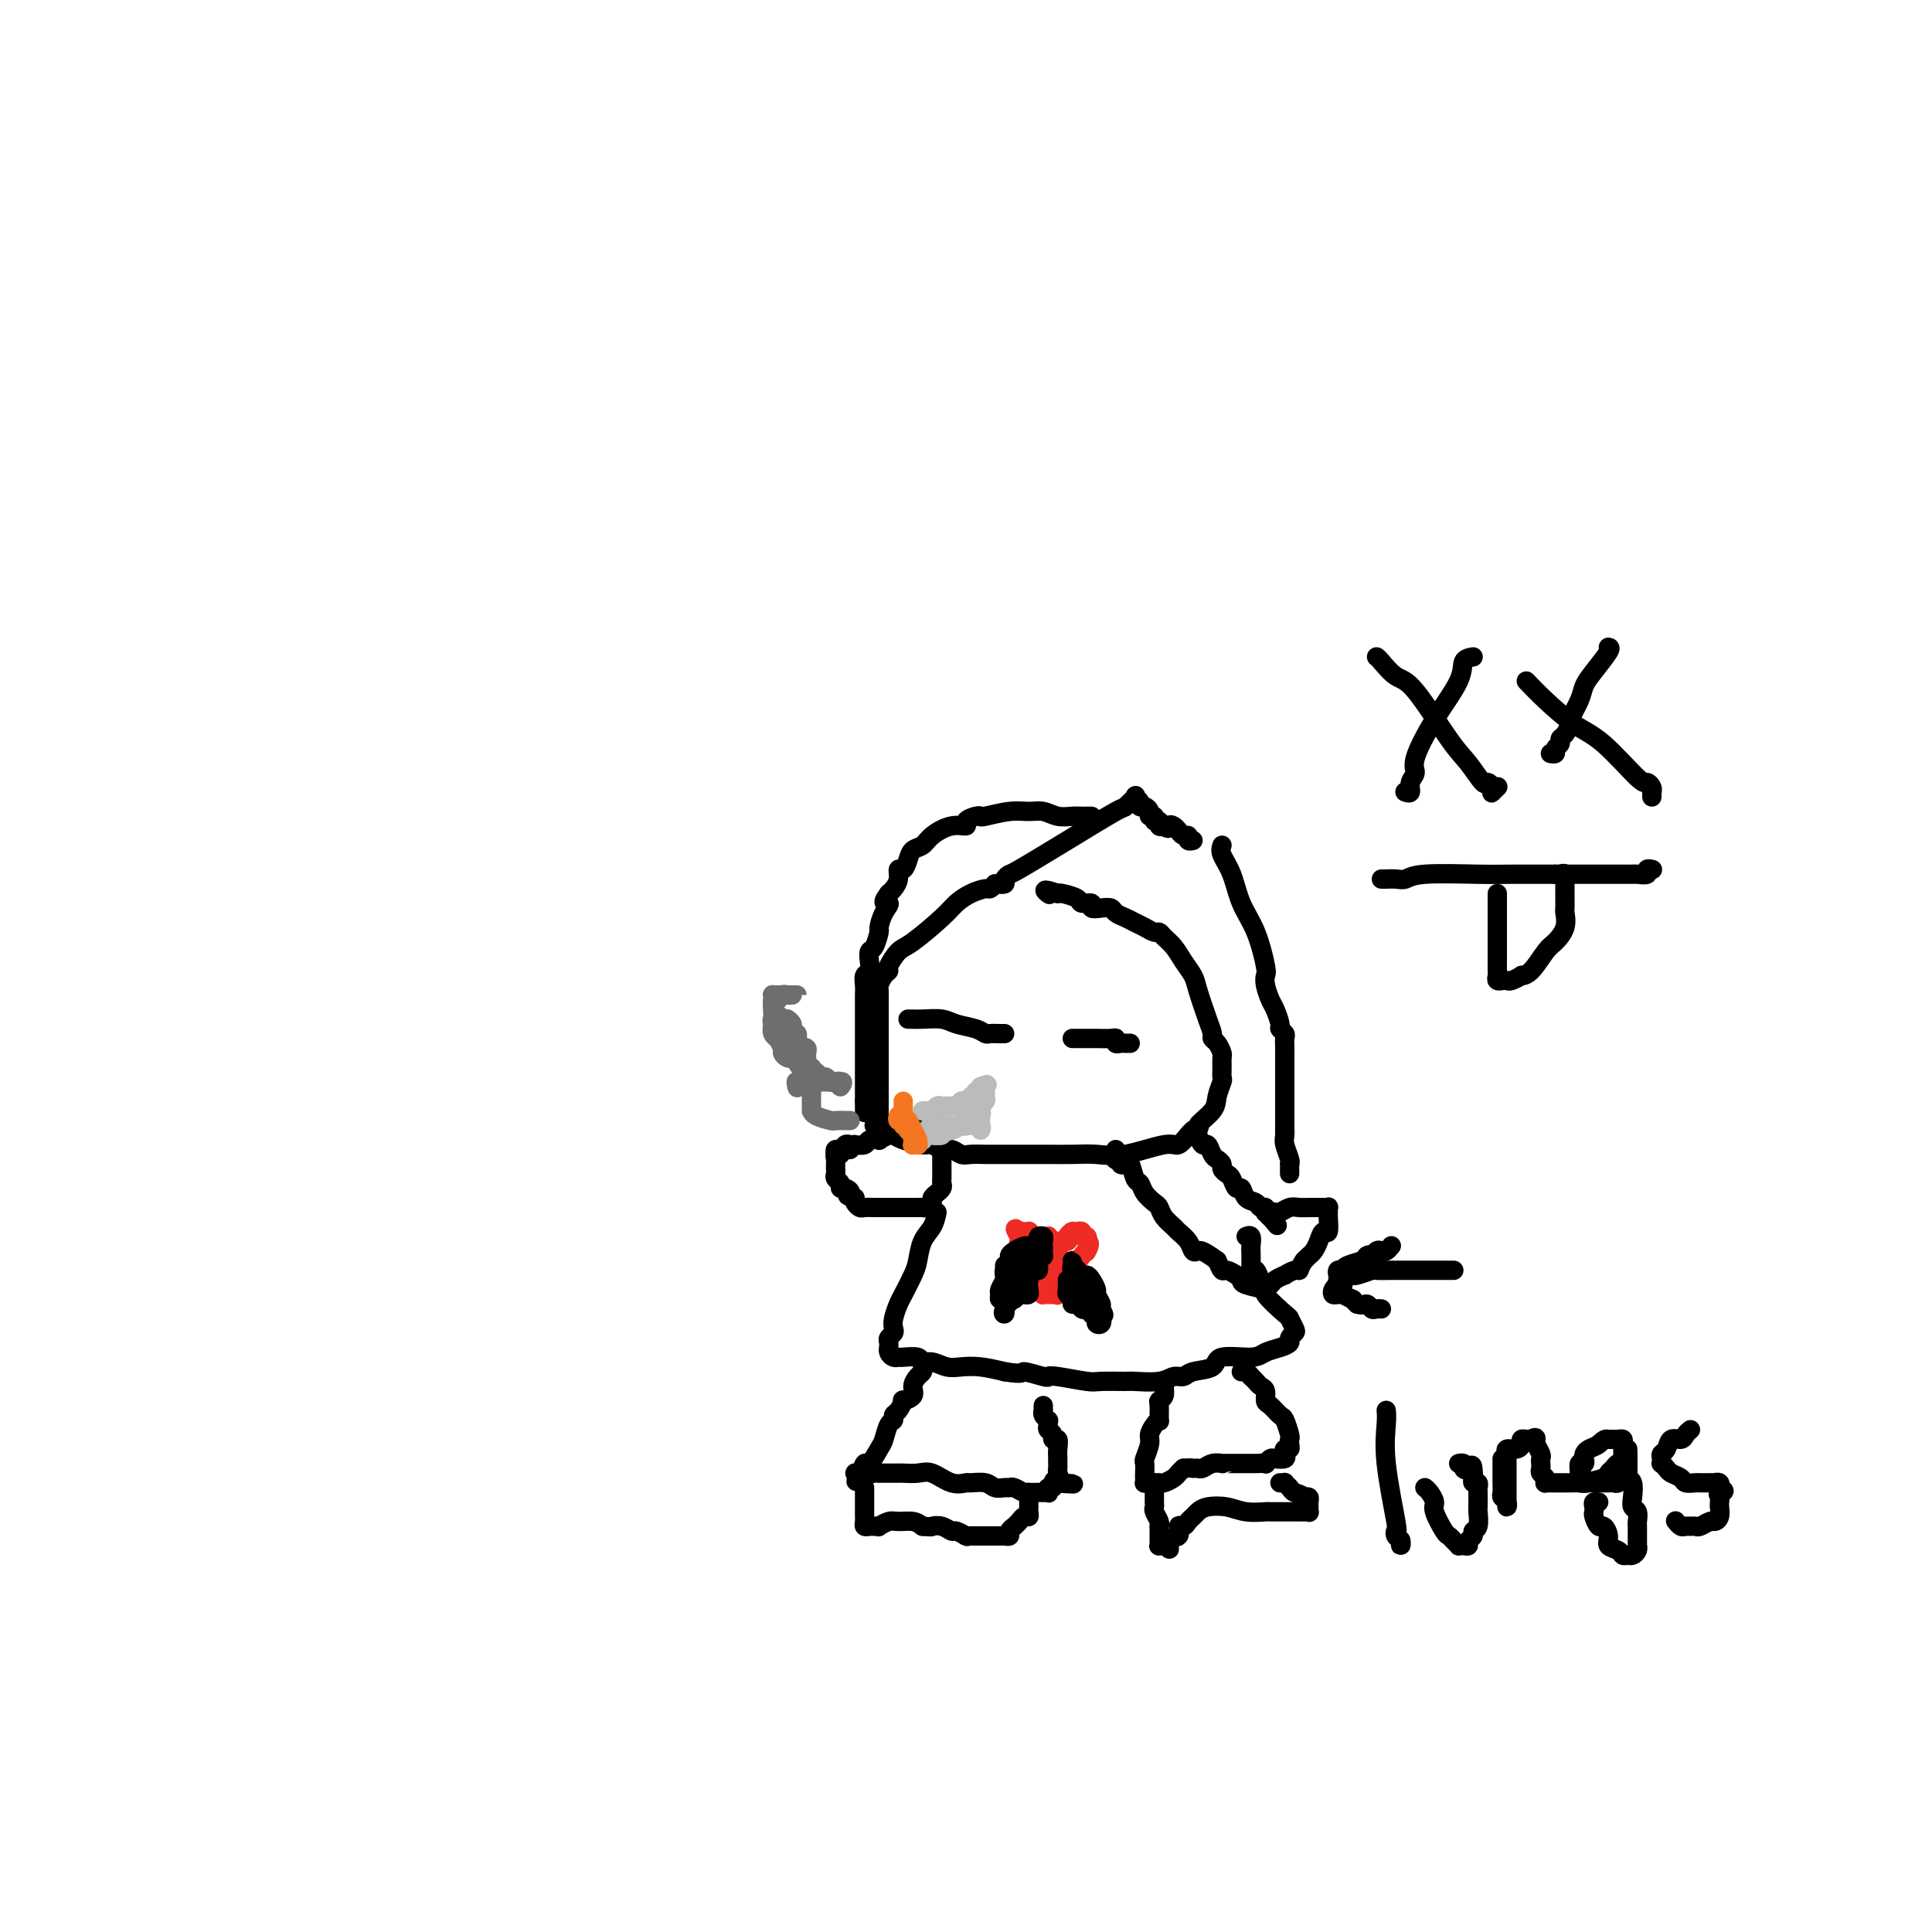 <svg viewBox='0 0 400 400' version='1.1' xmlns='http://www.w3.org/2000/svg' xmlns:xlink='http://www.w3.org/1999/xlink'><g fill='none' stroke='#000000' stroke-width='4' stroke-linecap='round' stroke-linejoin='round'><path d='M206,183c-0.379,0.441 -0.759,0.881 -1,1c-0.241,0.119 -0.344,-0.084 -1,0c-0.656,0.084 -1.866,0.454 -3,1c-1.134,0.546 -2.192,1.267 -3,2c-0.808,0.733 -1.364,1.478 -3,3c-1.636,1.522 -4.350,3.821 -6,5c-1.650,1.179 -2.236,1.237 -3,2c-0.764,0.763 -1.707,2.232 -2,3c-0.293,0.768 0.065,0.836 0,1c-0.065,0.164 -0.553,0.425 -1,1c-0.447,0.575 -0.852,1.464 -1,2c-0.148,0.536 -0.040,0.720 0,1c0.040,0.280 0.011,0.657 0,1c-0.011,0.343 -0.003,0.653 0,1c0.003,0.347 0.001,0.732 0,1c-0.001,0.268 -0.000,0.419 0,1c0.000,0.581 0.000,1.592 0,2c-0.000,0.408 0.000,0.214 0,1c-0.000,0.786 -0.000,2.553 0,4c0.000,1.447 0.001,2.574 0,4c-0.001,1.426 -0.004,3.153 0,5c0.004,1.847 0.015,3.815 0,5c-0.015,1.185 -0.056,1.586 0,2c0.056,0.414 0.207,0.842 0,1c-0.207,0.158 -0.774,0.045 -1,0c-0.226,-0.045 -0.113,-0.023 0,0'/><path d='M181,233c0.362,-0.089 0.723,-0.177 1,0c0.277,0.177 0.469,0.621 1,1c0.531,0.379 1.402,0.694 2,1c0.598,0.306 0.923,0.603 2,1c1.077,0.397 2.908,0.895 4,1c1.092,0.105 1.446,-0.182 2,0c0.554,0.182 1.307,0.833 2,1c0.693,0.167 1.327,-0.152 2,0c0.673,0.152 1.387,0.773 2,1c0.613,0.227 1.127,0.061 2,0c0.873,-0.061 2.106,-0.016 3,0c0.894,0.016 1.447,0.004 2,0c0.553,-0.004 1.104,-0.001 2,0c0.896,0.001 2.136,0.000 3,0c0.864,-0.000 1.353,-0.001 2,0c0.647,0.001 1.453,0.002 2,0c0.547,-0.002 0.836,-0.009 2,0c1.164,0.009 3.204,0.032 5,0c1.796,-0.032 3.350,-0.120 5,0c1.650,0.120 3.398,0.449 6,0c2.602,-0.449 6.058,-1.677 8,-2c1.942,-0.323 2.369,0.259 3,0c0.631,-0.259 1.466,-1.360 2,-2c0.534,-0.640 0.767,-0.820 1,-1'/><path d='M247,234c2.222,-0.854 0.777,-0.490 1,-1c0.223,-0.510 2.112,-1.894 3,-3c0.888,-1.106 0.774,-1.936 1,-3c0.226,-1.064 0.793,-2.364 1,-3c0.207,-0.636 0.053,-0.608 0,-1c-0.053,-0.392 -0.004,-1.204 0,-2c0.004,-0.796 -0.037,-1.574 0,-2c0.037,-0.426 0.152,-0.498 0,-1c-0.152,-0.502 -0.569,-1.433 -1,-2c-0.431,-0.567 -0.874,-0.770 -1,-1c-0.126,-0.230 0.065,-0.487 0,-1c-0.065,-0.513 -0.387,-1.282 -1,-3c-0.613,-1.718 -1.516,-4.386 -2,-6c-0.484,-1.614 -0.550,-2.174 -1,-3c-0.450,-0.826 -1.286,-1.919 -2,-3c-0.714,-1.081 -1.308,-2.149 -2,-3c-0.692,-0.851 -1.484,-1.485 -2,-2c-0.516,-0.515 -0.757,-0.912 -1,-1c-0.243,-0.088 -0.489,0.131 -1,0c-0.511,-0.131 -1.288,-0.613 -2,-1c-0.712,-0.387 -1.359,-0.678 -2,-1c-0.641,-0.322 -1.276,-0.674 -2,-1c-0.724,-0.326 -1.537,-0.627 -2,-1c-0.463,-0.373 -0.576,-0.817 -1,-1c-0.424,-0.183 -1.158,-0.104 -2,0c-0.842,0.104 -1.791,0.234 -2,0c-0.209,-0.234 0.322,-0.834 0,-1c-0.322,-0.166 -1.499,0.100 -2,0c-0.501,-0.100 -0.327,-0.565 -1,-1c-0.673,-0.435 -2.192,-0.838 -3,-1c-0.808,-0.162 -0.904,-0.081 -1,0'/><path d='M219,185c-3.857,-1.393 -2.500,-0.375 -2,0c0.500,0.375 0.143,0.107 0,0c-0.143,-0.107 -0.071,-0.054 0,0'/><path d='M173,239c-0.089,-0.453 -0.177,-0.906 0,-1c0.177,-0.094 0.620,0.171 1,0c0.380,-0.171 0.697,-0.777 1,-1c0.303,-0.223 0.590,-0.064 1,0c0.410,0.064 0.941,0.031 1,0c0.059,-0.031 -0.354,-0.060 0,0c0.354,0.060 1.473,0.210 2,0c0.527,-0.210 0.460,-0.778 1,-1c0.540,-0.222 1.685,-0.097 2,0c0.315,0.097 -0.200,0.166 0,0c0.200,-0.166 1.114,-0.566 2,-1c0.886,-0.434 1.743,-0.901 2,-1c0.257,-0.099 -0.086,0.170 0,0c0.086,-0.170 0.601,-0.777 1,-1c0.399,-0.223 0.680,-0.060 1,0c0.320,0.060 0.677,0.016 1,0c0.323,-0.016 0.612,-0.004 1,0c0.388,0.004 0.874,0.001 1,0c0.126,-0.001 -0.107,-0.000 0,0c0.107,0.000 0.553,0.000 1,0'/><path d='M192,233c3.178,-0.976 1.622,-0.416 1,0c-0.622,0.416 -0.310,0.689 0,1c0.310,0.311 0.619,0.661 1,1c0.381,0.339 0.834,0.668 1,1c0.166,0.332 0.044,0.667 0,1c-0.044,0.333 -0.012,0.666 0,1c0.012,0.334 0.003,0.671 0,1c-0.003,0.329 -0.001,0.652 0,1c0.001,0.348 0.001,0.723 0,1c-0.001,0.277 -0.004,0.456 0,1c0.004,0.544 0.016,1.451 0,2c-0.016,0.549 -0.061,0.739 0,1c0.061,0.261 0.227,0.595 0,1c-0.227,0.405 -0.849,0.883 -1,1c-0.151,0.117 0.167,-0.126 0,0c-0.167,0.126 -0.818,0.622 -1,1c-0.182,0.378 0.107,0.637 0,1c-0.107,0.363 -0.610,0.829 -1,1c-0.390,0.171 -0.667,0.046 -1,0c-0.333,-0.046 -0.723,-0.012 -1,0c-0.277,0.012 -0.441,0.003 -1,0c-0.559,-0.003 -1.512,-0.001 -2,0c-0.488,0.001 -0.511,0.000 -1,0c-0.489,-0.000 -1.444,-0.000 -2,0c-0.556,0.000 -0.712,0.001 -1,0c-0.288,-0.001 -0.708,-0.003 -1,0c-0.292,0.003 -0.457,0.012 -1,0c-0.543,-0.012 -1.465,-0.044 -2,0c-0.535,0.044 -0.682,0.166 -1,0c-0.318,-0.166 -0.805,-0.619 -1,-1c-0.195,-0.381 -0.097,-0.691 0,-1'/><path d='M177,248c-2.504,-0.472 -1.263,-0.651 -1,-1c0.263,-0.349 -0.451,-0.867 -1,-1c-0.549,-0.133 -0.932,0.119 -1,0c-0.068,-0.119 0.178,-0.610 0,-1c-0.178,-0.390 -0.780,-0.678 -1,-1c-0.220,-0.322 -0.059,-0.677 0,-1c0.059,-0.323 0.015,-0.612 0,-1c-0.015,-0.388 0.000,-0.873 0,-1c-0.000,-0.127 -0.015,0.106 0,0c0.015,-0.106 0.059,-0.550 0,-1c-0.059,-0.450 -0.222,-0.905 0,-1c0.222,-0.095 0.830,0.171 1,0c0.170,-0.171 -0.099,-0.778 0,-1c0.099,-0.222 0.565,-0.060 1,0c0.435,0.060 0.839,0.017 1,0c0.161,-0.017 0.081,-0.009 0,0'/><path d='M194,251c-0.222,1.033 -0.445,2.066 -1,3c-0.555,0.934 -1.444,1.768 -2,3c-0.556,1.232 -0.780,2.861 -1,4c-0.220,1.139 -0.438,1.786 -1,3c-0.562,1.214 -1.470,2.994 -2,4c-0.530,1.006 -0.682,1.239 -1,2c-0.318,0.761 -0.803,2.049 -1,3c-0.197,0.951 -0.105,1.565 0,2c0.105,0.435 0.225,0.690 0,1c-0.225,0.310 -0.793,0.674 -1,1c-0.207,0.326 -0.053,0.613 0,1c0.053,0.387 0.004,0.874 0,1c-0.004,0.126 0.038,-0.110 0,0c-0.038,0.110 -0.157,0.564 0,1c0.157,0.436 0.591,0.853 1,1c0.409,0.147 0.794,0.024 1,0c0.206,-0.024 0.232,0.050 1,0c0.768,-0.050 2.277,-0.223 3,0c0.723,0.223 0.660,0.844 1,1c0.340,0.156 1.083,-0.151 2,0c0.917,0.151 2.009,0.762 3,1c0.991,0.238 1.882,0.102 3,0c1.118,-0.102 2.462,-0.172 4,0c1.538,0.172 3.269,0.586 5,1'/><path d='M208,284c4.390,0.714 3.365,-0.001 4,0c0.635,0.001 2.929,0.718 4,1c1.071,0.282 0.918,0.128 1,0c0.082,-0.128 0.400,-0.231 2,0c1.600,0.231 4.484,0.795 6,1c1.516,0.205 1.666,0.051 3,0c1.334,-0.051 3.853,0.001 5,0c1.147,-0.001 0.924,-0.056 2,0c1.076,0.056 3.452,0.224 5,0c1.548,-0.224 2.270,-0.838 3,-1c0.730,-0.162 1.470,0.129 2,0c0.530,-0.129 0.851,-0.679 2,-1c1.149,-0.321 3.126,-0.415 4,-1c0.874,-0.585 0.645,-1.662 2,-2c1.355,-0.338 4.296,0.064 6,0c1.704,-0.064 2.173,-0.595 3,-1c0.827,-0.405 2.012,-0.685 3,-1c0.988,-0.315 1.777,-0.666 2,-1c0.223,-0.334 -0.122,-0.650 0,-1c0.122,-0.350 0.710,-0.735 1,-1c0.290,-0.265 0.281,-0.410 0,-1c-0.281,-0.590 -0.836,-1.625 -1,-2c-0.164,-0.375 0.062,-0.089 -1,-1c-1.062,-0.911 -3.411,-3.017 -4,-4c-0.589,-0.983 0.582,-0.842 0,-1c-0.582,-0.158 -2.915,-0.615 -4,-1c-1.085,-0.385 -0.920,-0.697 -1,-1c-0.080,-0.303 -0.403,-0.597 -1,-1c-0.597,-0.403 -1.468,-0.916 -2,-1c-0.532,-0.084 -0.723,0.262 -1,0c-0.277,-0.262 -0.638,-1.131 -1,-2'/><path d='M252,261c-3.174,-2.334 -3.609,-2.169 -4,-2c-0.391,0.169 -0.738,0.341 -1,0c-0.262,-0.341 -0.437,-1.194 -1,-2c-0.563,-0.806 -1.512,-1.563 -2,-2c-0.488,-0.437 -0.516,-0.553 -1,-1c-0.484,-0.447 -1.425,-1.223 -2,-2c-0.575,-0.777 -0.784,-1.554 -1,-2c-0.216,-0.446 -0.439,-0.562 -1,-1c-0.561,-0.438 -1.459,-1.200 -2,-2c-0.541,-0.800 -0.723,-1.639 -1,-2c-0.277,-0.361 -0.648,-0.244 -1,-1c-0.352,-0.756 -0.687,-2.385 -1,-3c-0.313,-0.615 -0.606,-0.217 -1,0c-0.394,0.217 -0.890,0.251 -1,0c-0.110,-0.251 0.167,-0.789 0,-1c-0.167,-0.211 -0.777,-0.095 -1,0c-0.223,0.095 -0.060,0.170 0,0c0.060,-0.170 0.016,-0.584 0,-1c-0.016,-0.416 -0.005,-0.833 0,-1c0.005,-0.167 0.002,-0.083 0,0'/><path d='M248,234c-0.089,0.182 -0.179,0.363 0,1c0.179,0.637 0.626,1.729 1,2c0.374,0.271 0.674,-0.278 1,0c0.326,0.278 0.679,1.384 1,2c0.321,0.616 0.611,0.741 1,1c0.389,0.259 0.878,0.652 1,1c0.122,0.348 -0.122,0.652 0,1c0.122,0.348 0.609,0.741 1,1c0.391,0.259 0.686,0.384 1,1c0.314,0.616 0.647,1.724 1,2c0.353,0.276 0.725,-0.281 1,0c0.275,0.281 0.452,1.400 1,2c0.548,0.600 1.467,0.682 2,1c0.533,0.318 0.681,0.874 1,1c0.319,0.126 0.808,-0.176 1,0c0.192,0.176 0.087,0.832 0,1c-0.087,0.168 -0.157,-0.151 0,0c0.157,0.151 0.542,0.771 1,1c0.458,0.229 0.988,0.065 1,0c0.012,-0.065 -0.494,-0.033 -1,0'/><path d='M263,252c2.500,3.000 1.250,1.500 0,0'/><path d='M263,252c-0.096,-0.415 -0.192,-0.829 0,-1c0.192,-0.171 0.672,-0.098 1,0c0.328,0.098 0.504,0.223 1,0c0.496,-0.223 1.313,-0.792 2,-1c0.687,-0.208 1.245,-0.056 2,0c0.755,0.056 1.708,0.015 2,0c0.292,-0.015 -0.076,-0.004 0,0c0.076,0.004 0.595,0.000 1,0c0.405,-0.000 0.697,0.004 1,0c0.303,-0.004 0.617,-0.014 1,0c0.383,0.014 0.836,0.054 1,0c0.164,-0.054 0.041,-0.202 0,0c-0.041,0.202 0.000,0.753 0,1c-0.000,0.247 -0.041,0.188 0,1c0.041,0.812 0.166,2.494 0,3c-0.166,0.506 -0.622,-0.163 -1,0c-0.378,0.163 -0.679,1.157 -1,2c-0.321,0.843 -0.663,1.535 -1,2c-0.337,0.465 -0.668,0.704 -1,1c-0.332,0.296 -0.666,0.648 -1,1'/><path d='M270,261c-0.974,1.398 -0.909,1.894 -1,2c-0.091,0.106 -0.339,-0.178 -1,0c-0.661,0.178 -1.736,0.818 -2,1c-0.264,0.182 0.283,-0.095 0,0c-0.283,0.095 -1.395,0.562 -2,1c-0.605,0.438 -0.701,0.848 -1,1c-0.299,0.152 -0.801,0.047 -1,0c-0.199,-0.047 -0.096,-0.037 0,0c0.096,0.037 0.183,0.100 0,0c-0.183,-0.100 -0.638,-0.364 -1,-1c-0.362,-0.636 -0.633,-1.644 -1,-2c-0.367,-0.356 -0.831,-0.059 -1,0c-0.169,0.059 -0.044,-0.121 0,-1c0.044,-0.879 0.008,-2.456 0,-3c-0.008,-0.544 0.012,-0.055 0,0c-0.012,0.055 -0.055,-0.326 0,-1c0.055,-0.674 0.207,-1.643 0,-2c-0.207,-0.357 -0.773,-0.102 -1,0c-0.227,0.102 -0.113,0.051 0,0'/><path d='M191,283c0.078,0.356 0.157,0.713 0,1c-0.157,0.287 -0.549,0.506 -1,1c-0.451,0.494 -0.961,1.264 -1,2c-0.039,0.736 0.392,1.440 0,2c-0.392,0.560 -1.607,0.977 -2,1c-0.393,0.023 0.035,-0.347 0,0c-0.035,0.347 -0.535,1.409 -1,2c-0.465,0.591 -0.897,0.709 -1,1c-0.103,0.291 0.123,0.755 0,1c-0.123,0.245 -0.596,0.270 -1,1c-0.404,0.730 -0.738,2.165 -1,3c-0.262,0.835 -0.453,1.071 -1,2c-0.547,0.929 -1.450,2.550 -2,3c-0.550,0.450 -0.745,-0.271 -1,0c-0.255,0.271 -0.569,1.535 -1,2c-0.431,0.465 -0.980,0.133 -1,0c-0.020,-0.133 0.490,-0.066 1,0'/><path d='M178,305c-1.834,3.403 0.081,0.912 1,0c0.919,-0.912 0.840,-0.244 1,0c0.160,0.244 0.558,0.066 1,0c0.442,-0.066 0.929,-0.018 1,0c0.071,0.018 -0.273,0.005 0,0c0.273,-0.005 1.163,-0.003 2,0c0.837,0.003 1.620,0.008 2,0c0.380,-0.008 0.358,-0.031 1,0c0.642,0.031 1.949,0.114 3,0c1.051,-0.114 1.847,-0.424 3,0c1.153,0.424 2.665,1.581 4,2c1.335,0.419 2.494,0.098 3,0c0.506,-0.098 0.359,0.027 1,0c0.641,-0.027 2.069,-0.204 3,0c0.931,0.204 1.366,0.791 2,1c0.634,0.209 1.466,0.042 2,0c0.534,-0.042 0.768,0.041 1,0c0.232,-0.041 0.461,-0.207 1,0c0.539,0.207 1.388,0.788 2,1c0.612,0.212 0.986,0.057 1,0c0.014,-0.057 -0.332,-0.016 0,0c0.332,0.016 1.343,0.005 2,0c0.657,-0.005 0.960,-0.005 1,0c0.040,0.005 -0.181,0.017 0,0c0.181,-0.017 0.766,-0.061 1,0c0.234,0.061 0.118,0.226 0,0c-0.118,-0.226 -0.238,-0.844 0,-1c0.238,-0.156 0.833,0.150 1,0c0.167,-0.150 -0.095,-0.757 0,-1c0.095,-0.243 0.548,-0.121 1,0'/><path d='M219,307c6.343,0.357 1.700,0.250 0,0c-1.700,-0.250 -0.455,-0.644 0,-1c0.455,-0.356 0.122,-0.675 0,-1c-0.122,-0.325 -0.032,-0.655 0,-1c0.032,-0.345 0.004,-0.704 0,-1c-0.004,-0.296 0.014,-0.527 0,-1c-0.014,-0.473 -0.060,-1.187 0,-2c0.060,-0.813 0.226,-1.723 0,-2c-0.226,-0.277 -0.845,0.080 -1,0c-0.155,-0.080 0.154,-0.596 0,-1c-0.154,-0.404 -0.772,-0.696 -1,-1c-0.228,-0.304 -0.065,-0.620 0,-1c0.065,-0.380 0.031,-0.824 0,-1c-0.031,-0.176 -0.061,-0.085 0,0c0.061,0.085 0.212,0.163 0,0c-0.212,-0.163 -0.789,-0.566 -1,-1c-0.211,-0.434 -0.057,-0.900 0,-1c0.057,-0.100 0.015,0.165 0,0c-0.015,-0.165 -0.004,-0.762 0,-1c0.004,-0.238 0.002,-0.119 0,0'/><path d='M241,286c-0.030,0.225 -0.061,0.450 0,1c0.061,0.550 0.213,1.425 0,2c-0.213,0.575 -0.792,0.850 -1,1c-0.208,0.150 -0.046,0.176 0,1c0.046,0.824 -0.025,2.446 0,3c0.025,0.554 0.147,0.040 0,0c-0.147,-0.040 -0.561,0.394 -1,1c-0.439,0.606 -0.902,1.385 -1,2c-0.098,0.615 0.170,1.068 0,2c-0.170,0.932 -0.777,2.345 -1,3c-0.223,0.655 -0.060,0.554 0,1c0.060,0.446 0.019,1.440 0,2c-0.019,0.560 -0.016,0.686 0,1c0.016,0.314 0.047,0.816 0,1c-0.047,0.184 -0.170,0.049 0,0c0.170,-0.049 0.633,-0.013 1,0c0.367,0.013 0.636,0.004 1,0c0.364,-0.004 0.822,-0.004 1,0c0.178,0.004 0.075,0.012 0,0c-0.075,-0.012 -0.122,-0.045 0,0c0.122,0.045 0.414,0.167 1,0c0.586,-0.167 1.465,-0.622 2,-1c0.535,-0.378 0.724,-0.679 1,-1c0.276,-0.321 0.638,-0.660 1,-1'/><path d='M245,304c1.640,-0.150 1.739,-0.026 2,0c0.261,0.026 0.682,-0.046 1,0c0.318,0.046 0.532,0.208 1,0c0.468,-0.208 1.190,-0.788 2,-1c0.810,-0.212 1.709,-0.057 2,0c0.291,0.057 -0.024,0.015 0,0c0.024,-0.015 0.388,-0.004 1,0c0.612,0.004 1.472,0.001 2,0c0.528,-0.001 0.724,-0.001 1,0c0.276,0.001 0.633,0.001 1,0c0.367,-0.001 0.743,-0.004 1,0c0.257,0.004 0.396,0.015 1,0c0.604,-0.015 1.672,-0.056 2,0c0.328,0.056 -0.084,0.208 0,0c0.084,-0.208 0.662,-0.778 1,-1c0.338,-0.222 0.434,-0.097 1,0c0.566,0.097 1.602,0.167 2,0c0.398,-0.167 0.159,-0.570 0,-1c-0.159,-0.430 -0.238,-0.887 0,-1c0.238,-0.113 0.793,0.116 1,0c0.207,-0.116 0.068,-0.579 0,-1c-0.068,-0.421 -0.063,-0.799 0,-1c0.063,-0.201 0.185,-0.224 0,-1c-0.185,-0.776 -0.676,-2.306 -1,-3c-0.324,-0.694 -0.482,-0.553 -1,-1c-0.518,-0.447 -1.396,-1.482 -2,-2c-0.604,-0.518 -0.935,-0.520 -1,-1c-0.065,-0.480 0.137,-1.438 0,-2c-0.137,-0.562 -0.614,-0.728 -1,-1c-0.386,-0.272 -0.682,-0.649 -1,-1c-0.318,-0.351 -0.659,-0.675 -1,-1'/><path d='M259,285c-1.038,-1.332 -0.135,-0.161 0,0c0.135,0.161 -0.500,-0.689 -1,-1c-0.500,-0.311 -0.865,-0.084 -1,0c-0.135,0.084 -0.038,0.024 0,0c0.038,-0.024 0.019,-0.012 0,0'/><path d='M179,308c-0.000,0.293 -0.000,0.585 0,1c0.000,0.415 0.000,0.951 0,1c-0.000,0.049 -0.000,-0.390 0,0c0.000,0.390 0.000,1.610 0,2c-0.000,0.390 -0.001,-0.049 0,0c0.001,0.049 0.003,0.588 0,1c-0.003,0.412 -0.012,0.699 0,1c0.012,0.301 0.046,0.616 0,1c-0.046,0.384 -0.172,0.836 0,1c0.172,0.164 0.641,0.040 1,0c0.359,-0.040 0.609,0.004 1,0c0.391,-0.004 0.923,-0.054 1,0c0.077,0.054 -0.303,0.213 0,0c0.303,-0.213 1.287,-0.799 2,-1c0.713,-0.201 1.153,-0.016 2,0c0.847,0.016 2.099,-0.138 3,0c0.901,0.138 1.450,0.569 2,1'/><path d='M191,316c2.219,0.172 1.765,0.102 2,0c0.235,-0.102 1.159,-0.238 2,0c0.841,0.238 1.598,0.848 2,1c0.402,0.152 0.451,-0.156 1,0c0.549,0.156 1.600,0.774 2,1c0.400,0.226 0.148,0.061 0,0c-0.148,-0.061 -0.193,-0.016 0,0c0.193,0.016 0.625,0.004 1,0c0.375,-0.004 0.692,-0.001 1,0c0.308,0.001 0.607,0.000 1,0c0.393,-0.000 0.878,-0.000 1,0c0.122,0.000 -0.121,0.000 0,0c0.121,-0.000 0.606,-0.000 1,0c0.394,0.000 0.698,0.001 1,0c0.302,-0.001 0.602,-0.003 1,0c0.398,0.003 0.895,0.011 1,0c0.105,-0.011 -0.183,-0.041 0,0c0.183,0.041 0.837,0.152 1,0c0.163,-0.152 -0.164,-0.566 0,-1c0.164,-0.434 0.818,-0.886 1,-1c0.182,-0.114 -0.109,0.110 0,0c0.109,-0.110 0.618,-0.555 1,-1c0.382,-0.445 0.638,-0.889 1,-1c0.362,-0.111 0.829,0.110 1,0c0.171,-0.110 0.046,-0.552 0,-1c-0.046,-0.448 -0.012,-0.904 0,-1c0.012,-0.096 0.003,0.166 0,0c-0.003,-0.166 -0.001,-0.762 0,-1c0.001,-0.238 0.000,-0.119 0,0'/><path d='M239,307c-0.000,0.341 -0.000,0.683 0,1c0.000,0.317 0.000,0.610 0,1c-0.000,0.390 -0.001,0.877 0,1c0.001,0.123 0.004,-0.118 0,0c-0.004,0.118 -0.015,0.596 0,1c0.015,0.404 0.057,0.734 0,1c-0.057,0.266 -0.211,0.466 0,1c0.211,0.534 0.789,1.400 1,2c0.211,0.600 0.057,0.934 0,1c-0.057,0.066 -0.015,-0.136 0,0c0.015,0.136 0.003,0.611 0,1c-0.003,0.389 0.002,0.693 0,1c-0.002,0.307 -0.012,0.618 0,1c0.012,0.382 0.044,0.834 0,1c-0.044,0.166 -0.166,0.045 0,0c0.166,-0.045 0.619,-0.013 1,0c0.381,0.013 0.691,0.006 1,0'/><path d='M242,320c0.339,1.812 -0.313,-0.158 0,-1c0.313,-0.842 1.589,-0.554 2,-1c0.411,-0.446 -0.045,-1.625 0,-2c0.045,-0.375 0.591,0.054 1,0c0.409,-0.054 0.682,-0.590 1,-1c0.318,-0.410 0.681,-0.695 1,-1c0.319,-0.305 0.593,-0.632 1,-1c0.407,-0.368 0.945,-0.778 2,-1c1.055,-0.222 2.625,-0.256 4,0c1.375,0.256 2.553,0.801 4,1c1.447,0.199 3.162,0.053 4,0c0.838,-0.053 0.798,-0.014 1,0c0.202,0.014 0.646,0.004 1,0c0.354,-0.004 0.620,-0.001 1,0c0.380,0.001 0.875,0.000 1,0c0.125,-0.000 -0.122,0.000 0,0c0.122,-0.000 0.611,-0.000 1,0c0.389,0.000 0.679,0.001 1,0c0.321,-0.001 0.675,-0.004 1,0c0.325,0.004 0.623,0.016 1,0c0.377,-0.016 0.833,-0.060 1,0c0.167,0.060 0.046,0.222 0,0c-0.046,-0.222 -0.015,-0.830 0,-1c0.015,-0.170 0.014,0.099 0,0c-0.014,-0.099 -0.042,-0.565 0,-1c0.042,-0.435 0.155,-0.839 0,-1c-0.155,-0.161 -0.577,-0.081 -1,0'/><path d='M270,310c-0.564,-0.646 -1.475,-0.762 -2,-1c-0.525,-0.238 -0.663,-0.600 -1,-1c-0.337,-0.400 -0.874,-0.839 -1,-1c-0.126,-0.161 0.158,-0.043 0,0c-0.158,0.043 -0.760,0.012 -1,0c-0.240,-0.012 -0.120,-0.006 0,0'/><path d='M206,183c0.876,0.081 1.751,0.163 2,0c0.249,-0.163 -0.129,-0.570 0,-1c0.129,-0.430 0.764,-0.884 1,-1c0.236,-0.116 0.071,0.105 2,-1c1.929,-1.105 5.952,-3.537 10,-6c4.048,-2.463 8.122,-4.959 10,-6c1.878,-1.041 1.560,-0.629 2,-1c0.440,-0.371 1.637,-1.526 2,-2c0.363,-0.474 -0.109,-0.268 0,0c0.109,0.268 0.799,0.598 1,1c0.201,0.402 -0.086,0.877 0,1c0.086,0.123 0.544,-0.107 1,0c0.456,0.107 0.911,0.549 1,1c0.089,0.451 -0.187,0.909 0,1c0.187,0.091 0.837,-0.186 1,0c0.163,0.186 -0.163,0.833 0,1c0.163,0.167 0.813,-0.147 1,0c0.187,0.147 -0.089,0.756 0,1c0.089,0.244 0.545,0.122 1,0'/><path d='M241,171c1.111,0.946 0.889,0.310 1,0c0.111,-0.310 0.556,-0.294 1,0c0.444,0.294 0.889,0.867 1,1c0.111,0.133 -0.110,-0.175 0,0c0.110,0.175 0.552,0.831 1,1c0.448,0.169 0.904,-0.151 1,0c0.096,0.151 -0.166,0.771 0,1c0.166,0.229 0.762,0.065 1,0c0.238,-0.065 0.119,-0.033 0,0'/><path d='M226,169c-0.351,-0.002 -0.702,-0.004 -1,0c-0.298,0.004 -0.544,0.016 -1,0c-0.456,-0.016 -1.124,-0.058 -2,0c-0.876,0.058 -1.962,0.215 -3,0c-1.038,-0.215 -2.029,-0.804 -3,-1c-0.971,-0.196 -1.922,-0.001 -3,0c-1.078,0.001 -2.283,-0.193 -4,0c-1.717,0.193 -3.947,0.774 -5,1c-1.053,0.226 -0.931,0.098 -1,0c-0.069,-0.098 -0.330,-0.164 -1,0c-0.670,0.164 -1.751,0.559 -2,1c-0.249,0.441 0.333,0.930 0,1c-0.333,0.070 -1.581,-0.277 -3,0c-1.419,0.277 -3.010,1.178 -4,2c-0.990,0.822 -1.380,1.564 -2,2c-0.620,0.436 -1.472,0.568 -2,1c-0.528,0.432 -0.733,1.166 -1,2c-0.267,0.834 -0.596,1.768 -1,2c-0.404,0.232 -0.881,-0.237 -1,0c-0.119,0.237 0.122,1.179 0,2c-0.122,0.821 -0.606,1.520 -1,2c-0.394,0.480 -0.697,0.740 -1,1'/><path d='M184,185c-1.968,2.545 -0.386,1.908 0,2c0.386,0.092 -0.422,0.913 -1,2c-0.578,1.087 -0.926,2.441 -1,3c-0.074,0.559 0.125,0.325 0,1c-0.125,0.675 -0.573,2.260 -1,3c-0.427,0.740 -0.832,0.635 -1,1c-0.168,0.365 -0.097,1.200 0,2c0.097,0.800 0.222,1.564 0,2c-0.222,0.436 -0.792,0.543 -1,1c-0.208,0.457 -0.056,1.263 0,2c0.056,0.737 0.015,1.406 0,2c-0.015,0.594 -0.004,1.113 0,2c0.004,0.887 0.001,2.140 0,3c-0.001,0.860 -0.000,1.325 0,2c0.000,0.675 0.000,1.558 0,2c-0.000,0.442 -0.000,0.443 0,1c0.000,0.557 0.000,1.669 0,2c-0.000,0.331 -0.000,-0.119 0,0c0.000,0.119 0.000,0.805 0,1c-0.000,0.195 -0.000,-0.103 0,0c0.000,0.103 0.000,0.606 0,1c-0.000,0.394 -0.000,0.678 0,1c0.000,0.322 0.000,0.682 0,1c-0.000,0.318 -0.000,0.596 0,1c0.000,0.404 0.000,0.935 0,1c-0.000,0.065 -0.000,-0.336 0,0c0.000,0.336 0.000,1.410 0,2c-0.000,0.590 -0.000,0.697 0,1c0.000,0.303 0.000,0.801 0,1c-0.000,0.199 -0.000,0.100 0,0'/><path d='M179,228c0.000,4.190 0.000,1.667 0,1c0.000,-0.667 -0.000,0.524 0,1c0.000,0.476 0.000,0.238 0,0'/><path d='M253,175c-0.186,0.540 -0.372,1.080 0,2c0.372,0.920 1.301,2.221 2,4c0.699,1.779 1.167,4.037 2,6c0.833,1.963 2.030,3.632 3,6c0.970,2.368 1.713,5.434 2,7c0.287,1.566 0.120,1.631 0,2c-0.120,0.369 -0.191,1.040 0,2c0.191,0.960 0.643,2.208 1,3c0.357,0.792 0.617,1.128 1,2c0.383,0.872 0.887,2.279 1,3c0.113,0.721 -0.166,0.756 0,1c0.166,0.244 0.777,0.697 1,1c0.223,0.303 0.060,0.458 0,1c-0.060,0.542 -0.016,1.473 0,2c0.016,0.527 0.004,0.652 0,1c-0.004,0.348 -0.001,0.919 0,1c0.001,0.081 0.000,-0.326 0,0c-0.000,0.326 -0.000,1.387 0,2c0.000,0.613 0.000,0.777 0,1c-0.000,0.223 -0.000,0.505 0,1c0.000,0.495 0.000,1.205 0,2c-0.000,0.795 -0.000,1.677 0,2c0.000,0.323 0.000,0.087 0,1c-0.000,0.913 -0.000,2.975 0,4c0.000,1.025 0.000,1.012 0,1'/><path d='M266,233c-0.004,2.971 -0.015,1.399 0,1c0.015,-0.399 0.057,0.376 0,1c-0.057,0.624 -0.211,1.098 0,2c0.211,0.902 0.789,2.231 1,3c0.211,0.769 0.057,0.977 0,1c-0.057,0.023 -0.015,-0.138 0,0c0.015,0.138 0.004,0.576 0,1c-0.004,0.424 -0.001,0.836 0,1c0.001,0.164 0.001,0.082 0,0'/></g>
<g fill='none' stroke='#BABBBB' stroke-width='4' stroke-linecap='round' stroke-linejoin='round'><path d='M191,230c0.333,-0.030 0.667,-0.061 1,0c0.333,0.061 0.667,0.212 1,0c0.333,-0.212 0.666,-0.789 1,-1c0.334,-0.211 0.668,-0.055 1,0c0.332,0.055 0.662,0.011 1,0c0.338,-0.011 0.683,0.011 1,0c0.317,-0.011 0.607,-0.055 1,0c0.393,0.055 0.889,0.211 1,0c0.111,-0.211 -0.162,-0.787 0,-1c0.162,-0.213 0.760,-0.061 1,0c0.240,0.061 0.121,0.031 0,0c-0.121,-0.031 -0.244,-0.065 0,0c0.244,0.065 0.854,0.228 1,0c0.146,-0.228 -0.171,-0.848 0,-1c0.171,-0.152 0.829,0.166 1,0c0.171,-0.166 -0.146,-0.814 0,-1c0.146,-0.186 0.756,0.090 1,0c0.244,-0.090 0.122,-0.545 0,-1'/><path d='M203,225c2.082,-0.821 1.286,-0.375 1,0c-0.286,0.375 -0.063,0.678 0,1c0.063,0.322 -0.036,0.664 0,1c0.036,0.336 0.206,0.667 0,1c-0.206,0.333 -0.787,0.668 -1,1c-0.213,0.332 -0.057,0.662 0,1c0.057,0.338 0.015,0.684 0,1c-0.015,0.316 -0.002,0.603 0,1c0.002,0.397 -0.006,0.905 0,1c0.006,0.095 0.026,-0.223 0,0c-0.026,0.223 -0.096,0.988 0,1c0.096,0.012 0.360,-0.729 0,-1c-0.360,-0.271 -1.342,-0.073 -2,0c-0.658,0.073 -0.991,0.019 -1,0c-0.009,-0.019 0.305,-0.005 0,0c-0.305,0.005 -1.230,0.001 -2,0c-0.770,-0.001 -1.385,-0.001 -2,0'/><path d='M196,233c-1.205,-0.137 -0.716,0.020 -1,0c-0.284,-0.020 -1.341,-0.216 -2,0c-0.659,0.216 -0.919,0.844 -1,1c-0.081,0.156 0.019,-0.158 0,0c-0.019,0.158 -0.157,0.790 0,1c0.157,0.210 0.609,0.000 1,0c0.391,-0.000 0.722,0.210 1,0c0.278,-0.210 0.504,-0.840 1,-1c0.496,-0.160 1.261,0.151 2,0c0.739,-0.151 1.451,-0.762 2,-1c0.549,-0.238 0.935,-0.102 1,0c0.065,0.102 -0.189,0.172 0,0c0.189,-0.172 0.822,-0.585 1,-1c0.178,-0.415 -0.100,-0.830 0,-1c0.100,-0.170 0.578,-0.094 1,0c0.422,0.094 0.790,0.205 1,0c0.210,-0.205 0.263,-0.727 0,-1c-0.263,-0.273 -0.843,-0.298 -1,0c-0.157,0.298 0.110,0.920 0,1c-0.110,0.080 -0.596,-0.381 -1,0c-0.404,0.381 -0.724,1.602 -1,2c-0.276,0.398 -0.507,-0.029 -1,0c-0.493,0.029 -1.246,0.515 -2,1'/><path d='M197,234c-1.256,0.403 -1.895,-0.089 -2,0c-0.105,0.089 0.326,0.760 0,1c-0.326,0.240 -1.408,0.050 -2,0c-0.592,-0.050 -0.695,0.039 -1,0c-0.305,-0.039 -0.814,-0.206 -1,0c-0.186,0.206 -0.050,0.786 0,1c0.050,0.214 0.014,0.061 0,0c-0.014,-0.061 -0.007,-0.031 0,0'/></g>
<g fill='none' stroke='#F47623' stroke-width='4' stroke-linecap='round' stroke-linejoin='round'><path d='M186,231c-0.121,0.452 -0.243,0.905 0,1c0.243,0.095 0.850,-0.167 1,0c0.150,0.167 -0.156,0.763 0,1c0.156,0.237 0.774,0.115 1,0c0.226,-0.115 0.061,-0.223 0,0c-0.061,0.223 -0.017,0.778 0,1c0.017,0.222 0.009,0.111 0,0'/><path d='M188,234c0.537,0.646 0.880,0.761 1,1c0.120,0.239 0.018,0.600 0,1c-0.018,0.400 0.049,0.837 0,1c-0.049,0.163 -0.212,0.052 0,0c0.212,-0.052 0.800,-0.045 1,0c0.200,0.045 0.011,0.128 0,0c-0.011,-0.128 0.155,-0.468 0,-1c-0.155,-0.532 -0.630,-1.256 -1,-2c-0.370,-0.744 -0.635,-1.510 -1,-2c-0.365,-0.490 -0.830,-0.706 -1,-1c-0.170,-0.294 -0.046,-0.666 0,-1c0.046,-0.334 0.012,-0.628 0,-1c-0.012,-0.372 -0.004,-0.820 0,-1c0.004,-0.180 0.002,-0.090 0,0'/></g>
<g fill='none' stroke='#6D6E70' stroke-width='4' stroke-linecap='round' stroke-linejoin='round'><path d='M176,232c-0.204,0.006 -0.409,0.012 -1,0c-0.591,-0.012 -1.570,-0.041 -2,0c-0.430,0.041 -0.311,0.152 -1,0c-0.689,-0.152 -2.185,-0.567 -3,-1c-0.815,-0.433 -0.951,-0.885 -1,-1c-0.049,-0.115 -0.013,0.109 0,0c0.013,-0.109 0.004,-0.549 0,-1c-0.004,-0.451 -0.001,-0.913 0,-1c0.001,-0.087 0.000,0.202 0,0c-0.000,-0.202 -0.001,-0.895 0,-1c0.001,-0.105 0.003,0.378 0,0c-0.003,-0.378 -0.012,-1.618 0,-2c0.012,-0.382 0.043,0.094 0,0c-0.043,-0.094 -0.162,-0.757 0,-1c0.162,-0.243 0.603,-0.065 1,0c0.397,0.065 0.750,0.017 1,0c0.250,-0.017 0.397,-0.005 1,0c0.603,0.005 1.662,0.001 2,0c0.338,-0.001 -0.046,-0.000 0,0c0.046,0.000 0.523,0.000 1,0'/><path d='M174,224c0.911,-0.331 0.189,0.841 0,1c-0.189,0.159 0.157,-0.693 0,-1c-0.157,-0.307 -0.816,-0.067 -1,0c-0.184,0.067 0.105,-0.038 0,0c-0.105,0.038 -0.606,0.220 -1,0c-0.394,-0.220 -0.680,-0.843 -1,-1c-0.320,-0.157 -0.672,0.150 -1,0c-0.328,-0.150 -0.631,-0.757 -1,-1c-0.369,-0.243 -0.806,-0.120 -1,0c-0.194,0.120 -0.147,0.239 0,0c0.147,-0.239 0.394,-0.835 0,-1c-0.394,-0.165 -1.429,0.100 -2,0c-0.571,-0.100 -0.679,-0.566 -1,-1c-0.321,-0.434 -0.855,-0.836 -1,-1c-0.145,-0.164 0.101,-0.090 0,0c-0.101,0.090 -0.548,0.197 -1,0c-0.452,-0.197 -0.909,-0.696 -1,-1c-0.091,-0.304 0.186,-0.413 0,-1c-0.186,-0.587 -0.833,-1.652 -1,-2c-0.167,-0.348 0.147,0.022 0,0c-0.147,-0.022 -0.756,-0.435 -1,-1c-0.244,-0.565 -0.122,-1.283 0,-2'/><path d='M160,212c-0.309,-1.106 -0.083,-0.870 0,-1c0.083,-0.130 0.021,-0.627 0,-1c-0.021,-0.373 -0.003,-0.621 0,-1c0.003,-0.379 -0.010,-0.890 0,-1c0.010,-0.110 0.044,0.181 0,0c-0.044,-0.181 -0.165,-0.833 0,-1c0.165,-0.167 0.617,0.151 1,0c0.383,-0.151 0.696,-0.773 1,-1c0.304,-0.227 0.599,-0.061 1,0c0.401,0.061 0.907,0.016 1,0c0.093,-0.016 -0.227,-0.004 0,0c0.227,0.004 1.000,0.001 1,0c-0.000,-0.001 -0.773,-0.000 -1,0c-0.227,0.000 0.093,0.000 0,0c-0.093,-0.000 -0.599,-0.001 -1,0c-0.401,0.001 -0.696,0.002 -1,0c-0.304,-0.002 -0.618,-0.008 -1,0c-0.382,0.008 -0.831,0.029 -1,0c-0.169,-0.029 -0.056,-0.109 0,0c0.056,0.109 0.057,0.408 0,1c-0.057,0.592 -0.170,1.478 0,2c0.170,0.522 0.623,0.679 1,1c0.377,0.321 0.679,0.806 1,1c0.321,0.194 0.660,0.097 1,0'/><path d='M163,211c0.686,0.493 0.902,0.724 1,1c0.098,0.276 0.079,0.595 0,1c-0.079,0.405 -0.217,0.896 0,1c0.217,0.104 0.790,-0.179 1,0c0.210,0.179 0.056,0.821 0,1c-0.056,0.179 -0.015,-0.105 0,0c0.015,0.105 0.003,0.598 0,1c-0.003,0.402 0.003,0.711 0,1c-0.003,0.289 -0.016,0.557 0,1c0.016,0.443 0.061,1.060 0,1c-0.061,-0.060 -0.226,-0.798 0,-1c0.226,-0.202 0.845,0.132 1,0c0.155,-0.132 -0.155,-0.730 0,-1c0.155,-0.270 0.774,-0.213 1,0c0.226,0.213 0.060,0.582 0,1c-0.060,0.418 -0.015,0.886 0,1c0.015,0.114 0.000,-0.124 0,0c-0.000,0.124 0.014,0.611 0,1c-0.014,0.389 -0.055,0.682 0,1c0.055,0.318 0.207,0.663 0,1c-0.207,0.337 -0.773,0.668 -1,1c-0.227,0.332 -0.113,0.666 0,1'/><path d='M166,224c0.238,1.952 -0.667,0.333 -1,0c-0.333,-0.333 -0.095,0.619 0,1c0.095,0.381 0.048,0.190 0,0'/></g>
<g fill='none' stroke='#000000' stroke-width='4' stroke-linecap='round' stroke-linejoin='round'><path d='M188,211c0.301,-0.007 0.602,-0.013 1,0c0.398,0.013 0.895,0.046 2,0c1.105,-0.046 2.820,-0.170 4,0c1.180,0.170 1.825,0.634 3,1c1.175,0.366 2.879,0.634 4,1c1.121,0.366 1.660,0.830 2,1c0.340,0.170 0.483,0.046 1,0c0.517,-0.046 1.408,-0.012 2,0c0.592,0.012 0.883,0.004 1,0c0.117,-0.004 0.058,-0.002 0,0'/><path d='M222,215c0.235,-0.001 0.470,-0.001 1,0c0.530,0.001 1.357,0.004 2,0c0.643,-0.004 1.104,-0.015 2,0c0.896,0.015 2.229,0.057 3,0c0.771,-0.057 0.981,-0.211 1,0c0.019,0.211 -0.152,0.789 0,1c0.152,0.211 0.628,0.057 1,0c0.372,-0.057 0.638,-0.015 1,0c0.362,0.015 0.818,0.004 1,0c0.182,-0.004 0.091,-0.002 0,0'/></g>
<g fill='none' stroke='#EE2B24' stroke-width='4' stroke-linecap='round' stroke-linejoin='round'><path d='M218,259c0.029,0.006 0.058,0.012 0,0c-0.058,-0.012 -0.204,-0.041 0,0c0.204,0.041 0.758,0.152 1,0c0.242,-0.152 0.174,-0.566 0,-1c-0.174,-0.434 -0.453,-0.887 0,-1c0.453,-0.113 1.637,0.113 2,0c0.363,-0.113 -0.095,-0.566 0,-1c0.095,-0.434 0.742,-0.848 1,-1c0.258,-0.152 0.126,-0.042 0,0c-0.126,0.042 -0.245,0.015 0,0c0.245,-0.015 0.854,-0.019 1,0c0.146,0.019 -0.171,0.060 0,0c0.171,-0.060 0.829,-0.222 1,0c0.171,0.222 -0.146,0.829 0,1c0.146,0.171 0.756,-0.094 1,0c0.244,0.094 0.122,0.547 0,1'/><path d='M225,257c1.075,0.147 0.264,1.516 0,2c-0.264,0.484 0.019,0.083 0,0c-0.019,-0.083 -0.338,0.153 -1,1c-0.662,0.847 -1.665,2.304 -2,3c-0.335,0.696 -0.001,0.631 0,1c0.001,0.369 -0.329,1.171 -1,2c-0.671,0.829 -1.681,1.686 -2,2c-0.319,0.314 0.054,0.084 0,0c-0.054,-0.084 -0.536,-0.022 -1,0c-0.464,0.022 -0.909,0.003 -1,0c-0.091,-0.003 0.172,0.010 0,0c-0.172,-0.010 -0.778,-0.043 -1,0c-0.222,0.043 -0.059,0.164 0,0c0.059,-0.164 0.016,-0.611 0,-1c-0.016,-0.389 -0.004,-0.720 0,-1c0.004,-0.280 0.001,-0.510 0,-1c-0.001,-0.490 -0.000,-1.241 0,-2c0.000,-0.759 0.000,-1.527 0,-2c-0.000,-0.473 -0.000,-0.651 0,-1c0.000,-0.349 0.000,-0.868 0,-1c-0.000,-0.132 -0.001,0.122 0,0c0.001,-0.122 0.004,-0.621 0,-1c-0.004,-0.379 -0.015,-0.638 0,-1c0.015,-0.362 0.057,-0.826 0,-1c-0.057,-0.174 -0.211,-0.057 0,0c0.211,0.057 0.788,0.054 1,0c0.212,-0.054 0.061,-0.158 0,0c-0.061,0.158 -0.030,0.579 0,1'/><path d='M217,257c0.382,-1.541 0.839,0.107 1,1c0.161,0.893 0.028,1.031 0,1c-0.028,-0.031 0.049,-0.230 0,0c-0.049,0.230 -0.224,0.888 0,1c0.224,0.112 0.848,-0.321 1,0c0.152,0.321 -0.169,1.396 0,2c0.169,0.604 0.826,0.736 1,1c0.174,0.264 -0.137,0.660 0,1c0.137,0.340 0.723,0.624 1,1c0.277,0.376 0.247,0.845 0,1c-0.247,0.155 -0.711,-0.004 -1,0c-0.289,0.004 -0.403,0.170 -1,0c-0.597,-0.170 -1.677,-0.675 -2,-1c-0.323,-0.325 0.111,-0.469 0,-1c-0.111,-0.531 -0.766,-1.449 -1,-2c-0.234,-0.551 -0.048,-0.734 0,-1c0.048,-0.266 -0.042,-0.614 0,-1c0.042,-0.386 0.218,-0.810 0,-1c-0.218,-0.190 -0.829,-0.146 -1,0c-0.171,0.146 0.099,0.393 0,0c-0.099,-0.393 -0.565,-1.426 -1,-2c-0.435,-0.574 -0.837,-0.690 -1,-1c-0.163,-0.310 -0.085,-0.815 0,-1c0.085,-0.185 0.177,-0.050 0,0c-0.177,0.050 -0.622,0.014 -1,0c-0.378,-0.014 -0.689,-0.007 -1,0'/><path d='M211,255c-1.547,-1.523 -0.415,0.171 0,1c0.415,0.829 0.114,0.795 0,1c-0.114,0.205 -0.042,0.650 0,1c0.042,0.350 0.053,0.606 0,1c-0.053,0.394 -0.169,0.928 0,1c0.169,0.072 0.622,-0.317 1,0c0.378,0.317 0.680,1.342 1,2c0.320,0.658 0.659,0.951 1,1c0.341,0.049 0.684,-0.145 1,0c0.316,0.145 0.606,0.631 1,1c0.394,0.369 0.893,0.622 1,1c0.107,0.378 -0.178,0.883 0,1c0.178,0.117 0.818,-0.153 1,0c0.182,0.153 -0.094,0.731 0,1c0.094,0.269 0.557,0.230 1,0c0.443,-0.230 0.864,-0.650 1,-1c0.136,-0.350 -0.015,-0.630 0,-1c0.015,-0.370 0.196,-0.830 0,-1c-0.196,-0.170 -0.770,-0.048 -1,0c-0.230,0.048 -0.115,0.024 0,0'/><path d='M220,263c0.000,0.000 0.100,0.100 0.1,0.1'/></g>
<g fill='none' stroke='#000000' stroke-width='4' stroke-linecap='round' stroke-linejoin='round'><path d='M221,265c-0.009,0.334 -0.017,0.668 0,1c0.017,0.332 0.060,0.662 0,1c-0.060,0.338 -0.223,0.683 0,1c0.223,0.317 0.833,0.607 1,1c0.167,0.393 -0.109,0.889 0,1c0.109,0.111 0.604,-0.163 1,0c0.396,0.163 0.695,0.762 1,1c0.305,0.238 0.617,0.116 1,0c0.383,-0.116 0.839,-0.224 1,0c0.161,0.224 0.028,0.781 0,1c-0.028,0.219 0.049,0.099 0,0c-0.049,-0.099 -0.223,-0.176 0,0c0.223,0.176 0.843,0.604 1,1c0.157,0.396 -0.150,0.761 0,1c0.150,0.239 0.757,0.354 1,0c0.243,-0.354 0.121,-1.177 0,-2'/><path d='M228,272c1.066,0.887 0.230,-0.396 0,-1c-0.230,-0.604 0.146,-0.530 0,-1c-0.146,-0.470 -0.812,-1.484 -1,-2c-0.188,-0.516 0.103,-0.534 0,-1c-0.103,-0.466 -0.601,-1.379 -1,-2c-0.399,-0.621 -0.699,-0.950 -1,-1c-0.301,-0.050 -0.602,0.180 -1,0c-0.398,-0.180 -0.891,-0.771 -1,-1c-0.109,-0.229 0.167,-0.097 0,0c-0.167,0.097 -0.777,0.160 -1,0c-0.223,-0.160 -0.060,-0.541 0,-1c0.060,-0.459 0.016,-0.996 0,-1c-0.016,-0.004 -0.004,0.524 0,1c0.004,0.476 0.001,0.900 0,1c-0.001,0.100 -0.000,-0.124 0,0c0.000,0.124 -0.001,0.596 0,1c0.001,0.404 0.003,0.739 0,1c-0.003,0.261 -0.012,0.448 0,1c0.012,0.552 0.044,1.468 0,2c-0.044,0.532 -0.166,0.678 0,1c0.166,0.322 0.619,0.819 1,1c0.381,0.181 0.691,0.046 1,0c0.309,-0.046 0.619,-0.001 1,0c0.381,0.001 0.834,-0.041 1,0c0.166,0.041 0.045,0.165 0,0c-0.045,-0.165 -0.013,-0.619 0,-1c0.013,-0.381 0.006,-0.691 0,-1'/><path d='M226,268c0.607,-0.172 0.125,-0.103 0,0c-0.125,0.103 0.106,0.239 0,0c-0.106,-0.239 -0.550,-0.852 -1,-1c-0.450,-0.148 -0.905,0.170 -1,0c-0.095,-0.170 0.170,-0.829 0,-1c-0.170,-0.171 -0.777,0.146 -1,0c-0.223,-0.146 -0.064,-0.756 0,-1c0.064,-0.244 0.032,-0.122 0,0'/><path d='M208,262c-0.002,0.449 -0.004,0.898 0,1c0.004,0.102 0.016,-0.142 0,0c-0.016,0.142 -0.058,0.669 0,1c0.058,0.331 0.216,0.467 0,1c-0.216,0.533 -0.805,1.463 -1,2c-0.195,0.537 0.003,0.679 0,1c-0.003,0.321 -0.208,0.819 0,1c0.208,0.181 0.829,0.045 1,0c0.171,-0.045 -0.109,0.002 0,0c0.109,-0.002 0.607,-0.052 1,0c0.393,0.052 0.680,0.208 1,0c0.320,-0.208 0.674,-0.780 1,-1c0.326,-0.220 0.626,-0.089 1,0c0.374,0.089 0.822,0.137 1,0c0.178,-0.137 0.086,-0.460 0,-1c-0.086,-0.540 -0.168,-1.297 0,-2c0.168,-0.703 0.584,-1.351 1,-2'/><path d='M214,263c0.846,-0.818 0.959,0.136 1,0c0.041,-0.136 0.008,-1.361 0,-2c-0.008,-0.639 0.008,-0.693 0,-1c-0.008,-0.307 -0.040,-0.867 0,-1c0.040,-0.133 0.152,0.160 0,0c-0.152,-0.160 -0.569,-0.772 -1,-1c-0.431,-0.228 -0.876,-0.072 -1,0c-0.124,0.072 0.073,0.060 0,0c-0.073,-0.060 -0.416,-0.167 -1,0c-0.584,0.167 -1.410,0.607 -2,1c-0.590,0.393 -0.943,0.739 -1,1c-0.057,0.261 0.181,0.437 0,1c-0.181,0.563 -0.780,1.514 -1,2c-0.220,0.486 -0.059,0.508 0,1c0.059,0.492 0.016,1.455 0,2c-0.016,0.545 -0.004,0.671 0,1c0.004,0.329 0.001,0.861 0,1c-0.001,0.139 0.000,-0.117 0,0c-0.000,0.117 -0.003,0.605 0,1c0.003,0.395 0.010,0.696 0,1c-0.010,0.304 -0.038,0.611 0,1c0.038,0.389 0.143,0.858 0,1c-0.143,0.142 -0.533,-0.044 0,-1c0.533,-0.956 1.990,-2.680 3,-4c1.010,-1.320 1.574,-2.234 2,-3c0.426,-0.766 0.713,-1.383 1,-2'/><path d='M214,262c1.381,-2.013 1.834,-2.045 2,-2c0.166,0.045 0.046,0.166 0,0c-0.046,-0.166 -0.017,-0.619 0,-1c0.017,-0.381 0.021,-0.689 0,-1c-0.021,-0.311 -0.066,-0.626 0,-1c0.066,-0.374 0.243,-0.806 0,-1c-0.243,-0.194 -0.906,-0.151 -1,0c-0.094,0.151 0.382,0.409 0,1c-0.382,0.591 -1.622,1.516 -2,2c-0.378,0.484 0.105,0.526 0,1c-0.105,0.474 -0.799,1.381 -1,2c-0.201,0.619 0.090,0.949 0,1c-0.090,0.051 -0.563,-0.179 -1,0c-0.437,0.179 -0.839,0.765 -1,1c-0.161,0.235 -0.080,0.117 0,0'/><path d='M301,263c-0.706,0.000 -1.412,0.000 -2,0c-0.588,-0.000 -1.059,-0.001 -2,0c-0.941,0.001 -2.354,0.004 -4,0c-1.646,-0.004 -3.527,-0.015 -5,0c-1.473,0.015 -2.537,0.057 -3,0c-0.463,-0.057 -0.323,-0.211 -1,0c-0.677,0.211 -2.171,0.788 -3,1c-0.829,0.212 -0.993,0.060 -1,0c-0.007,-0.060 0.143,-0.027 0,0c-0.143,0.027 -0.578,0.046 -1,0c-0.422,-0.046 -0.831,-0.159 -1,0c-0.169,0.159 -0.098,0.590 0,1c0.098,0.410 0.221,0.800 0,1c-0.221,0.200 -0.787,0.211 -1,0c-0.213,-0.211 -0.071,-0.644 0,-1c0.071,-0.356 0.073,-0.634 0,-1c-0.073,-0.366 -0.219,-0.819 0,-1c0.219,-0.181 0.805,-0.090 1,0c0.195,0.090 0.001,0.179 0,0c-0.001,-0.179 0.192,-0.625 1,-1c0.808,-0.375 2.231,-0.679 3,-1c0.769,-0.321 0.885,-0.661 1,-1'/><path d='M283,260c0.952,-0.559 0.833,0.042 1,0c0.167,-0.042 0.619,-0.729 1,-1c0.381,-0.271 0.691,-0.126 1,0c0.309,0.126 0.615,0.234 1,0c0.385,-0.234 0.847,-0.810 1,-1c0.153,-0.190 -0.004,0.006 0,0c0.004,-0.006 0.170,-0.213 0,0c-0.170,0.213 -0.674,0.845 -1,1c-0.326,0.155 -0.474,-0.166 -1,0c-0.526,0.166 -1.431,0.819 -2,1c-0.569,0.181 -0.801,-0.110 -1,0c-0.199,0.110 -0.365,0.621 -1,1c-0.635,0.379 -1.739,0.626 -2,1c-0.261,0.374 0.319,0.874 0,1c-0.319,0.126 -1.539,-0.121 -2,0c-0.461,0.121 -0.163,0.611 0,1c0.163,0.389 0.190,0.679 0,1c-0.190,0.321 -0.597,0.675 -1,1c-0.403,0.325 -0.804,0.622 -1,1c-0.196,0.378 -0.188,0.837 0,1c0.188,0.163 0.558,0.029 1,0c0.442,-0.029 0.958,0.048 1,0c0.042,-0.048 -0.391,-0.219 0,0c0.391,0.219 1.605,0.828 2,1c0.395,0.172 -0.030,-0.094 0,0c0.030,0.094 0.515,0.547 1,1'/><path d='M281,270c1.178,0.403 1.622,-0.088 2,0c0.378,0.088 0.689,0.756 1,1c0.311,0.244 0.622,0.066 1,0c0.378,-0.066 0.822,-0.019 1,0c0.178,0.019 0.089,0.009 0,0'/><path d='M287,292c0.060,0.712 0.120,1.423 0,3c-0.120,1.577 -0.421,4.019 0,8c0.421,3.981 1.563,9.502 2,12c0.437,2.498 0.170,1.972 0,2c-0.170,0.028 -0.242,0.610 0,1c0.242,0.390 0.797,0.589 1,1c0.203,0.411 0.055,1.034 0,1c-0.055,-0.034 -0.016,-0.724 0,-1c0.016,-0.276 0.008,-0.138 0,0'/><path d='M295,308c0.295,0.226 0.590,0.452 1,1c0.410,0.548 0.936,1.418 1,2c0.064,0.582 -0.333,0.878 0,2c0.333,1.122 1.395,3.071 2,4c0.605,0.929 0.753,0.837 1,1c0.247,0.163 0.592,0.580 1,1c0.408,0.420 0.879,0.841 1,1c0.121,0.159 -0.107,0.054 0,0c0.107,-0.054 0.549,-0.056 1,0c0.451,0.056 0.909,0.172 1,0c0.091,-0.172 -0.186,-0.632 0,-1c0.186,-0.368 0.834,-0.646 1,-1c0.166,-0.354 -0.152,-0.785 0,-1c0.152,-0.215 0.772,-0.214 1,-1c0.228,-0.786 0.062,-2.358 0,-3c-0.062,-0.642 -0.020,-0.353 0,-1c0.020,-0.647 0.020,-2.229 0,-3c-0.020,-0.771 -0.058,-0.732 0,-1c0.058,-0.268 0.211,-0.845 0,-1c-0.211,-0.155 -0.788,0.112 -1,0c-0.212,-0.112 -0.061,-0.603 0,-1c0.061,-0.397 0.030,-0.698 0,-1'/><path d='M305,305c-0.007,-2.563 -0.524,-1.471 -1,-1c-0.476,0.471 -0.911,0.322 -1,0c-0.089,-0.322 0.168,-0.818 0,-1c-0.168,-0.182 -0.762,-0.052 -1,0c-0.238,0.052 -0.119,0.026 0,0'/><path d='M311,302c-0.001,0.242 -0.001,0.485 0,1c0.001,0.515 0.004,1.303 0,2c-0.004,0.697 -0.015,1.301 0,2c0.015,0.699 0.057,1.491 0,2c-0.057,0.509 -0.211,0.736 0,1c0.211,0.264 0.789,0.567 1,1c0.211,0.433 0.057,0.998 0,1c-0.057,0.002 -0.015,-0.558 0,-1c0.015,-0.442 0.004,-0.765 0,-1c-0.004,-0.235 -0.001,-0.381 0,-1c0.001,-0.619 0.000,-1.710 0,-2c-0.000,-0.290 0.000,0.221 0,0c-0.000,-0.221 -0.002,-1.173 0,-2c0.002,-0.827 0.007,-1.527 0,-2c-0.007,-0.473 -0.026,-0.718 0,-1c0.026,-0.282 0.097,-0.601 0,-1c-0.097,-0.399 -0.363,-0.877 0,-1c0.363,-0.123 1.354,0.111 2,0c0.646,-0.111 0.946,-0.566 1,-1c0.054,-0.434 -0.139,-0.848 0,-1c0.139,-0.152 0.611,-0.044 1,0c0.389,0.044 0.694,0.022 1,0'/><path d='M317,298c1.016,-0.650 1.057,-0.276 1,0c-0.057,0.276 -0.211,0.455 0,1c0.211,0.545 0.788,1.455 1,2c0.212,0.545 0.061,0.723 0,1c-0.061,0.277 -0.030,0.652 0,1c0.030,0.348 0.060,0.668 0,1c-0.060,0.332 -0.208,0.678 0,1c0.208,0.322 0.773,0.622 1,1c0.227,0.378 0.116,0.833 0,1c-0.116,0.167 -0.239,0.045 0,0c0.239,-0.045 0.838,-0.012 1,0c0.162,0.012 -0.112,0.003 0,0c0.112,-0.003 0.612,-0.001 1,0c0.388,0.001 0.664,0.001 1,0c0.336,-0.001 0.731,-0.003 1,0c0.269,0.003 0.411,0.012 1,0c0.589,-0.012 1.625,-0.044 2,0c0.375,0.044 0.089,0.165 1,0c0.911,-0.165 3.018,-0.617 4,-1c0.982,-0.383 0.837,-0.698 1,-1c0.163,-0.302 0.632,-0.592 1,-1c0.368,-0.408 0.634,-0.935 1,-1c0.366,-0.065 0.831,0.333 1,0c0.169,-0.333 0.042,-1.396 0,-2c-0.042,-0.604 -0.000,-0.750 0,-1c0.000,-0.250 -0.042,-0.603 0,-1c0.042,-0.397 0.169,-0.838 0,-1c-0.169,-0.162 -0.633,-0.043 -1,0c-0.367,0.043 -0.637,0.012 -1,0c-0.363,-0.012 -0.818,-0.003 -1,0c-0.182,0.003 -0.091,0.002 0,0'/><path d='M333,298c-0.812,-0.285 -1.341,0.502 -2,1c-0.659,0.498 -1.448,0.706 -2,1c-0.552,0.294 -0.865,0.674 -1,1c-0.135,0.326 -0.090,0.599 0,1c0.090,0.401 0.224,0.929 0,1c-0.224,0.071 -0.807,-0.317 -1,0c-0.193,0.317 0.003,1.339 0,2c-0.003,0.661 -0.204,0.962 0,1c0.204,0.038 0.814,-0.186 1,0c0.186,0.186 -0.051,0.782 0,1c0.051,0.218 0.391,0.059 1,0c0.609,-0.059 1.487,-0.016 2,0c0.513,0.016 0.662,0.005 1,0c0.338,-0.005 0.864,-0.005 1,0c0.136,0.005 -0.117,0.016 0,0c0.117,-0.016 0.606,-0.060 1,0c0.394,0.060 0.694,0.224 1,0c0.306,-0.224 0.618,-0.834 1,-1c0.382,-0.166 0.834,0.114 1,0c0.166,-0.114 0.044,-0.622 0,-1c-0.044,-0.378 -0.012,-0.626 0,-1c0.012,-0.374 0.003,-0.875 0,-1c-0.003,-0.125 -0.001,0.127 0,0c0.001,-0.127 0.000,-0.632 0,-1c-0.000,-0.368 -0.000,-0.599 0,-1c0.000,-0.401 0.000,-0.972 0,-1c-0.000,-0.028 -0.000,0.486 0,1'/><path d='M337,301c0.000,-0.611 0.000,0.361 0,1c-0.000,0.639 -0.001,0.945 0,1c0.001,0.055 0.004,-0.142 0,0c-0.004,0.142 -0.015,0.622 0,1c0.015,0.378 0.056,0.655 0,1c-0.056,0.345 -0.207,0.760 0,1c0.207,0.240 0.774,0.306 1,1c0.226,0.694 0.113,2.017 0,3c-0.113,0.983 -0.226,1.626 0,2c0.226,0.374 0.793,0.480 1,1c0.207,0.520 0.056,1.453 0,2c-0.056,0.547 -0.015,0.706 0,1c0.015,0.294 0.005,0.723 0,1c-0.005,0.277 -0.004,0.404 0,1c0.004,0.596 0.012,1.662 0,2c-0.012,0.338 -0.045,-0.052 0,0c0.045,0.052 0.168,0.547 0,1c-0.168,0.453 -0.627,0.865 -1,1c-0.373,0.135 -0.659,-0.008 -1,0c-0.341,0.008 -0.735,0.166 -1,0c-0.265,-0.166 -0.399,-0.655 -1,-1c-0.601,-0.345 -1.667,-0.544 -2,-1c-0.333,-0.456 0.068,-1.169 0,-2c-0.068,-0.831 -0.607,-1.781 -1,-2c-0.393,-0.219 -0.642,0.291 -1,0c-0.358,-0.291 -0.824,-1.384 -1,-2c-0.176,-0.616 -0.061,-0.753 0,-1c0.061,-0.247 0.068,-0.602 0,-1c-0.068,-0.398 -0.211,-0.838 0,-1c0.211,-0.162 0.774,-0.046 1,0c0.226,0.046 0.113,0.023 0,0'/><path d='M350,296c-0.364,0.295 -0.728,0.590 -1,1c-0.272,0.410 -0.451,0.936 -1,1c-0.549,0.064 -1.467,-0.333 -2,0c-0.533,0.333 -0.679,1.395 -1,2c-0.321,0.605 -0.815,0.754 -1,1c-0.185,0.246 -0.062,0.591 0,1c0.062,0.409 0.062,0.883 0,1c-0.062,0.117 -0.186,-0.123 0,0c0.186,0.123 0.684,0.607 1,1c0.316,0.393 0.452,0.694 1,1c0.548,0.306 1.507,0.618 2,1c0.493,0.382 0.518,0.834 1,1c0.482,0.166 1.420,0.045 2,0c0.580,-0.045 0.800,-0.013 1,0c0.200,0.013 0.379,0.007 1,0c0.621,-0.007 1.683,-0.016 2,0c0.317,0.016 -0.111,0.056 0,0c0.111,-0.056 0.761,-0.207 1,0c0.239,0.207 0.068,0.774 0,1c-0.068,0.226 -0.034,0.113 0,0'/><path d='M356,308c1.856,0.951 0.497,0.827 0,1c-0.497,0.173 -0.132,0.641 0,1c0.132,0.359 0.032,0.608 0,1c-0.032,0.392 0.003,0.927 0,1c-0.003,0.073 -0.046,-0.316 0,0c0.046,0.316 0.181,1.339 0,2c-0.181,0.661 -0.678,0.962 -1,1c-0.322,0.038 -0.467,-0.186 -1,0c-0.533,0.186 -1.452,0.783 -2,1c-0.548,0.217 -0.725,0.054 -1,0c-0.275,-0.054 -0.648,-0.001 -1,0c-0.352,0.001 -0.682,-0.051 -1,0c-0.318,0.051 -0.624,0.206 -1,0c-0.376,-0.206 -0.822,-0.773 -1,-1c-0.178,-0.227 -0.089,-0.113 0,0'/><path d='M305,136c-0.851,0.153 -1.701,0.306 -2,1c-0.299,0.694 -0.046,1.929 -1,4c-0.954,2.071 -3.116,4.979 -5,8c-1.884,3.021 -3.489,6.154 -4,8c-0.511,1.846 0.073,2.403 0,3c-0.073,0.597 -0.803,1.232 -1,2c-0.197,0.768 0.139,1.668 0,2c-0.139,0.332 -0.754,0.095 -1,0c-0.246,-0.095 -0.123,-0.047 0,0'/><path d='M285,136c0.154,0.101 0.309,0.202 1,1c0.691,0.798 1.919,2.292 3,3c1.081,0.708 2.016,0.630 4,3c1.984,2.370 5.019,7.188 7,10c1.981,2.812 2.909,3.619 4,5c1.091,1.381 2.344,3.338 3,4c0.656,0.662 0.715,0.030 1,0c0.285,-0.030 0.794,0.542 1,1c0.206,0.458 0.107,0.803 0,1c-0.107,0.197 -0.221,0.245 0,0c0.221,-0.245 0.777,-0.784 1,-1c0.223,-0.216 0.111,-0.108 0,0'/><path d='M333,134c0.283,0.045 0.565,0.089 0,1c-0.565,0.911 -1.979,2.687 -3,4c-1.021,1.313 -1.649,2.162 -2,3c-0.351,0.838 -0.424,1.663 -1,3c-0.576,1.337 -1.656,3.184 -2,4c-0.344,0.816 0.047,0.600 0,1c-0.047,0.400 -0.534,1.417 -1,2c-0.466,0.583 -0.913,0.730 -1,1c-0.087,0.270 0.187,0.661 0,1c-0.187,0.339 -0.834,0.627 -1,1c-0.166,0.373 0.147,0.831 0,1c-0.147,0.169 -0.756,0.048 -1,0c-0.244,-0.048 -0.122,-0.024 0,0'/><path d='M316,141c1.140,1.191 2.280,2.381 4,4c1.720,1.619 4.020,3.666 6,5c1.980,1.334 3.641,1.955 6,4c2.359,2.045 5.417,5.514 7,7c1.583,1.486 1.692,0.990 2,1c0.308,0.010 0.815,0.525 1,1c0.185,0.475 0.050,0.911 0,1c-0.050,0.089 -0.013,-0.168 0,0c0.013,0.168 0.004,0.762 0,1c-0.004,0.238 -0.002,0.119 0,0'/><path d='M286,182c0.245,0.008 0.490,0.016 1,0c0.510,-0.016 1.284,-0.057 2,0c0.716,0.057 1.373,0.211 2,0c0.627,-0.211 1.224,-0.789 4,-1c2.776,-0.211 7.730,-0.057 11,0c3.270,0.057 4.855,0.015 7,0c2.145,-0.015 4.851,-0.004 6,0c1.149,0.004 0.740,0.001 1,0c0.260,-0.001 1.189,-0.000 2,0c0.811,0.000 1.504,0.000 2,0c0.496,-0.000 0.795,-0.000 1,0c0.205,0.000 0.317,0.000 1,0c0.683,-0.000 1.937,-0.000 3,0c1.063,0.000 1.934,0.000 3,0c1.066,-0.000 2.326,-0.000 3,0c0.674,0.000 0.763,0.001 1,0c0.237,-0.001 0.623,-0.004 1,0c0.377,0.004 0.746,0.015 1,0c0.254,-0.015 0.394,-0.057 1,0c0.606,0.057 1.678,0.211 2,0c0.322,-0.211 -0.106,-0.788 0,-1c0.106,-0.212 0.744,-0.061 1,0c0.256,0.061 0.128,0.030 0,0'/><path d='M310,185c0.000,1.405 0.000,2.810 0,4c-0.000,1.190 -0.001,2.165 0,4c0.001,1.835 0.004,4.530 0,6c-0.004,1.470 -0.016,1.714 0,2c0.016,0.286 0.060,0.612 0,1c-0.060,0.388 -0.225,0.837 0,1c0.225,0.163 0.839,0.040 1,0c0.161,-0.040 -0.130,0.003 0,0c0.130,-0.003 0.681,-0.054 1,0c0.319,0.054 0.407,0.211 1,0c0.593,-0.211 1.691,-0.790 2,-1c0.309,-0.210 -0.173,-0.051 0,0c0.173,0.051 0.999,-0.008 2,-1c1.001,-0.992 2.177,-2.919 3,-4c0.823,-1.081 1.292,-1.316 2,-2c0.708,-0.684 1.654,-1.818 2,-3c0.346,-1.182 0.093,-2.411 0,-3c-0.093,-0.589 -0.025,-0.539 0,-1c0.025,-0.461 0.007,-1.434 0,-2c-0.007,-0.566 -0.002,-0.726 0,-1c0.002,-0.274 0.000,-0.661 0,-1c-0.000,-0.339 -0.000,-0.630 0,-1c0.000,-0.370 0.000,-0.820 0,-1c-0.000,-0.180 -0.000,-0.090 0,0'/><path d='M324,182c-0.012,-1.486 -0.042,-0.202 0,0c0.042,0.202 0.156,-0.678 0,-1c-0.156,-0.322 -0.580,-0.087 -1,0c-0.420,0.087 -0.834,0.025 -1,0c-0.166,-0.025 -0.083,-0.012 0,0'/></g>
</svg>